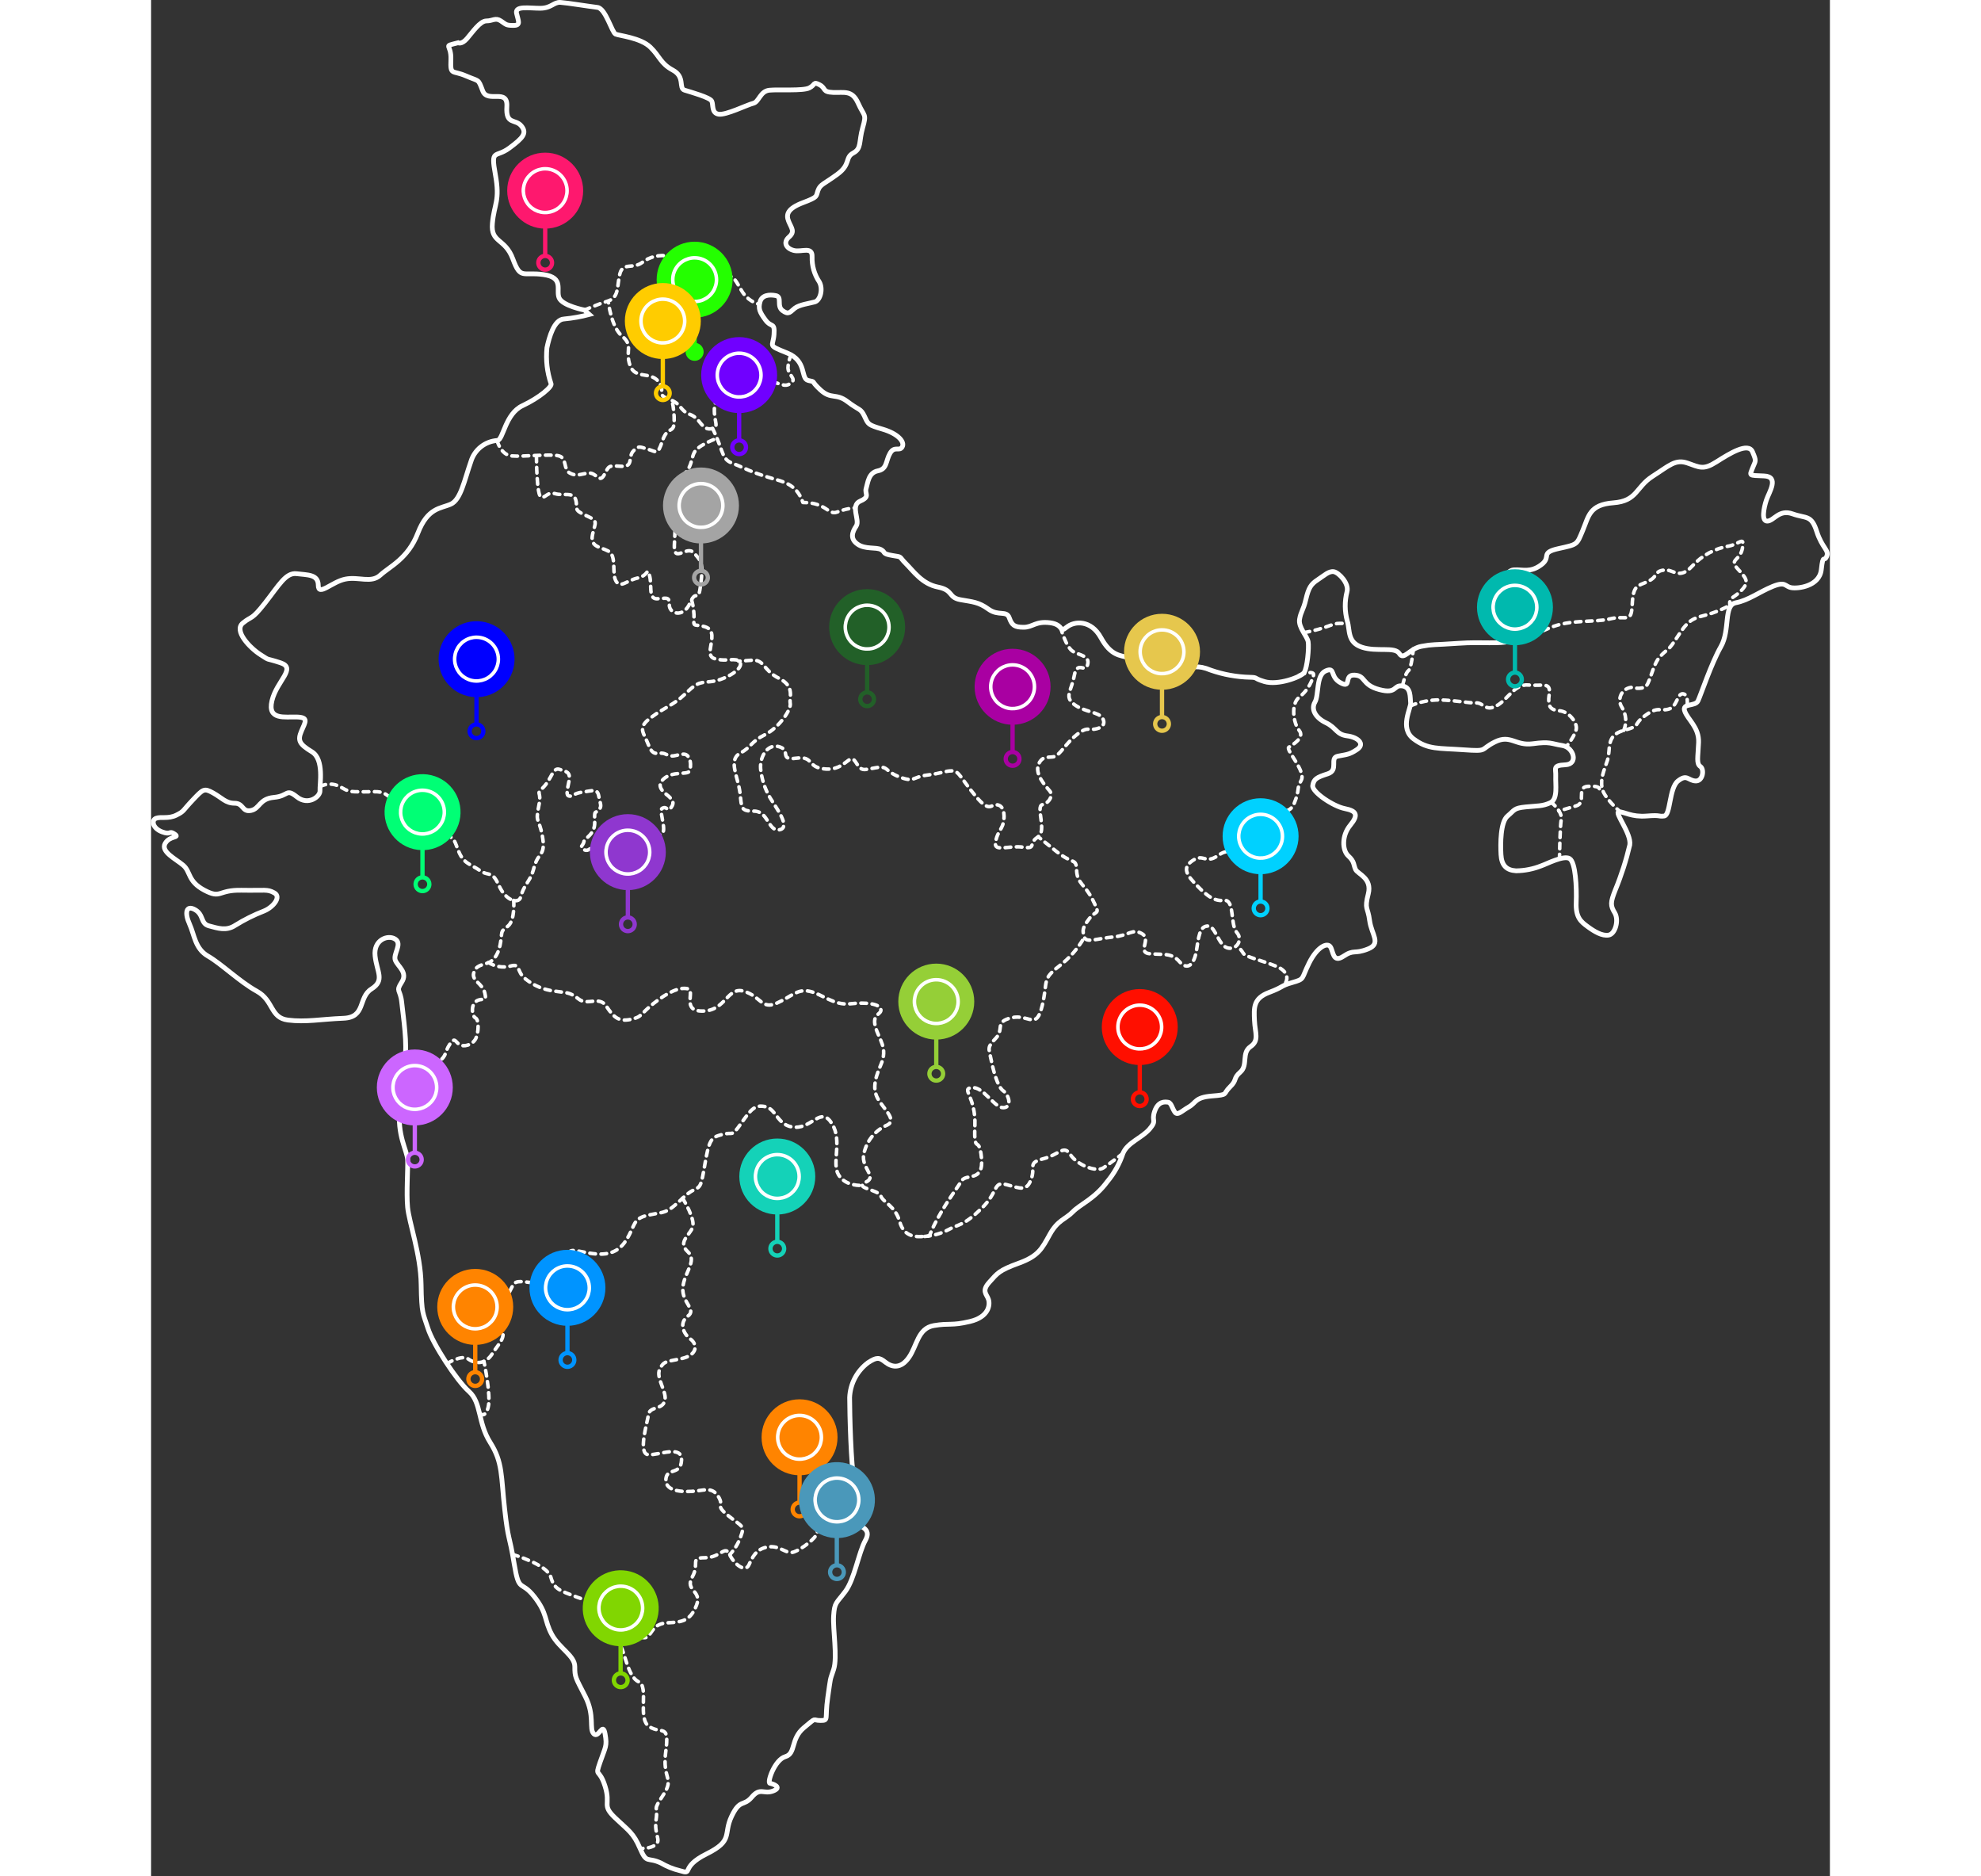 <svg width="528" height="500" viewBox="0 0 528 590" fill="none" xmlns="http://www.w3.org/2000/svg">
<rect x="0" y="0" width="528" height="590" fill="#333333" stroke="none"/>
<g clip-path="url(#clip0_615_2066)">
<path d="M136.297 97.501C136.297 97.501 129.482 96.179 128.349 93.724C127.216 91.268 130.049 87.286 123.423 86.342C116.797 85.398 116.23 88.042 113.775 81.416C111.32 74.79 106.771 76.49 107.338 70.241C107.904 63.993 109.793 63.238 108.282 54.912C106.771 46.586 108.282 49.797 112.642 46.571C117.001 43.344 118.323 41.849 116.419 39.567C114.515 37.285 111.509 39.378 111.886 33.507C112.264 27.637 105.827 32.563 104.3 28.581C102.774 24.599 103.356 25.748 99.012 23.86C94.668 21.971 94.086 23.86 94.29 18.745C94.495 13.63 91.442 14.763 96.557 13.441C96.557 13.441 97.643 14.102 99.358 12.119C101.074 10.136 103.466 6.579 105.465 6.579C107.464 6.579 108.298 5.445 109.998 6.579C111.697 7.712 111.572 7.995 113.98 7.995C116.388 7.995 115.475 6.579 114.94 4.171C114.404 1.763 118.811 2.597 122.352 2.597C125.894 2.597 126.618 0.614 128.742 0.755C130.867 0.897 137.839 2.03 140.389 2.329C142.939 2.628 144.937 10.198 146.071 10.718C147.204 11.237 153.94 11.851 157.009 14.826C160.078 17.8 160.157 19.941 164.107 22.065C168.058 24.19 165.807 27.747 167.806 28.361C169.805 28.975 175.754 30.643 176.32 31.776C176.887 32.909 176.179 35.475 178.445 35.9C180.711 36.325 187.542 32.909 189.383 32.484C191.225 32.059 191.508 28.644 194.498 28.361C197.489 28.078 204.996 28.644 206.995 27.653C208.994 26.661 208.128 25.528 210.253 26.661C212.378 27.794 210.961 28.927 214.518 29.069C218.075 29.211 220.483 28.219 222.387 32.484C224.292 36.75 225.094 35.632 223.804 40.149C222.513 44.666 223.52 46.681 220.829 48.113C218.138 49.545 220.121 51.654 215.856 54.786C211.591 57.918 210.457 57.934 209.749 59.885C209.041 61.837 209.891 61.884 205.028 63.726C200.164 65.567 199.645 67.424 200.495 69.549C201.345 71.674 202.62 72.807 200.636 74.522C198.653 76.238 199.787 78.205 202.21 78.772C204.634 79.338 208.034 77.355 207.892 80.77C207.808 83.566 208.601 86.317 210.158 88.64C211.433 90.906 210.442 94.463 208.742 94.935C207.042 95.407 203.91 95.785 202.446 96.918C200.983 98.052 200.605 99.153 198.606 97.674C196.607 96.194 198.606 93.377 196.482 92.952C194.357 92.527 192.075 92.811 191.508 94.935C190.941 97.06 191.366 98.083 193.224 100.617C195.081 103.151 196.198 101.184 195.915 105.165C195.632 109.147 193.649 108.423 200.038 110.989C206.428 113.554 204.146 119.078 206.712 119.645C209.277 120.212 207.137 119.503 210.536 122.62C213.936 125.736 215.368 123.485 219.066 126.318C222.765 129.151 223.127 128.301 224.355 130.867C225.582 133.432 225.315 133.558 230.131 134.974C234.947 136.391 237.103 138.956 236.237 140.514C235.372 142.073 233.829 140.089 232.413 142.513C230.996 144.937 231.563 147.471 228.573 148.053C225.582 148.636 225.425 151.878 224.89 153.578C224.355 155.277 226.306 156.143 223.033 157.559C219.759 158.976 223.033 163.524 221.758 165.429C220.483 167.333 219.775 169.411 222.183 171.11C224.591 172.81 228.006 171.96 229.564 172.81C231.122 173.66 229.706 174.101 233.121 174.667C236.536 175.234 234.962 174.809 237.386 177.217C239.81 179.625 242.486 183.607 247.459 184.598C252.432 185.59 250.607 187.872 254.557 188.58C258.507 189.288 260.239 189.288 263.371 191.555C266.503 193.821 269.052 191.854 269.902 194.262C270.752 196.67 271.602 197.236 274.451 197.236C277.299 197.236 278.134 195.253 282.682 195.82C287.23 196.387 285.515 199.235 287.939 197.236C290.362 195.238 295.603 194.828 298.72 200.51C301.836 206.192 304.685 206.05 307.533 206.806C310.382 207.561 310.225 208.08 313.923 207.939C317.622 207.797 318.047 206.365 319.605 207.939C320.212 208.663 320.974 209.242 321.835 209.631C322.696 210.021 323.634 210.212 324.578 210.189C326.703 210.189 328.261 209.056 331.818 210.189C335.724 211.721 339.844 212.634 344.031 212.896C349.005 213.038 345.873 213.038 350.138 214.313C354.403 215.588 361.643 212.896 362.634 211.48C363.626 210.064 364.208 203.611 363.909 201.816C363.61 200.022 360.761 197.268 361.202 194.718C361.643 192.169 362.351 192.027 363.201 188.423C364.051 184.819 364.775 183.701 366.884 182.316C368.993 180.931 370.441 179.483 371.999 179.767C373.557 180.05 376.831 183.449 376.122 186.062C375.352 189.092 375.384 192.271 376.217 195.285C377.114 198.134 376.122 201.958 380.812 203.516C385.503 205.074 391.168 203.233 392.585 205.515C394.001 207.797 395.733 203.941 399.51 203.233C403.287 202.525 403.098 202.855 411.046 202.289C418.994 201.722 423.354 202.666 428.091 201.533C432.829 200.4 435.284 200.778 435.662 199.078C436.039 197.378 437.235 188.281 432.262 188.281C427.289 188.281 424.881 187.715 425.07 185.637C425.258 183.56 425.825 179.342 428.658 179.184C431.491 179.027 433.773 180.144 437.188 177.61C440.604 175.077 436.622 173.833 442.665 172.495C448.709 171.158 448.347 171.362 450.251 166.829C452.156 162.297 452.329 158.677 459.899 158.11C467.469 157.544 466.903 153.184 472.207 149.784C477.511 146.385 479.399 144.292 483.224 145.614C487.048 146.936 488.15 147.88 492.305 145.236C496.46 142.592 502.346 138.941 503.668 142.088C504.99 145.236 504.613 144.732 503.668 147.188C502.724 149.643 502.346 149.47 507.272 149.659C512.199 149.847 508.846 154.774 508.028 157.229C507.209 159.684 506.328 164.044 508.406 163.855C510.483 163.666 512.01 160.062 516.275 161.588C520.54 163.115 522.145 161.777 523.845 167.081C525.545 172.385 527.827 172.936 526.993 174.951C526.159 176.965 525.86 173.817 525.293 179.106C524.727 184.394 517.912 185.165 515.85 184.787C513.788 184.41 514.15 182.71 509.979 184.41C505.809 186.109 502.409 188.769 498.427 189.525C494.445 190.28 496.728 198.055 493.706 203.343C490.684 208.631 487.41 218.499 486.513 220.388C485.616 222.277 481.398 220.955 482.342 223.614C483.287 226.274 486.891 228.714 486.702 233.451C486.513 238.188 485.931 240.077 487.269 241.021C488.606 241.966 488.024 245.743 485.695 245.57C483.365 245.397 483.051 243.319 480.218 245.57C477.385 247.821 477.936 256.351 475.858 256.587C473.781 256.823 475.103 256.209 470.365 256.587C465.628 256.965 463.362 255.265 461.662 255.265C459.962 255.265 465.628 262.08 465.061 265.668C463.927 270.504 462.405 275.241 460.513 279.833C458.939 283.799 458.939 284.743 460.324 287.025C461.709 289.308 460.513 293.651 458.435 294.029C456.358 294.407 453.887 292.896 451.809 291.369C449.732 289.843 448.016 288.536 448.205 283.799C448.394 279.062 448.016 271.114 446.128 269.981C444.239 268.847 438.935 271.68 437.235 272.247C434.701 273.26 432.001 273.794 429.272 273.821C426.25 273.632 424.739 272.105 424.55 268.706C424.361 265.306 424.361 258.476 426.628 256.587C428.894 254.698 428.516 254.116 432.309 253.738C436.102 253.361 437.613 253.549 440.068 252.416C442.524 251.283 441.642 246.546 441.768 244.09C441.894 241.635 440.635 240.675 444.806 240.486C448.977 240.297 447.45 234.994 443.861 234.427C440.273 233.86 440.068 233.105 434.576 233.86C429.083 234.616 427.572 230.839 422.646 233.294C417.72 235.749 420.757 236.331 412.809 235.765C404.861 235.198 401.635 235.765 397.07 232.349C392.506 228.934 396.315 222.686 396.126 220.986C395.937 219.286 396.315 216.06 393.482 215.682C390.649 215.304 391.908 218.342 386.274 216.831C380.639 215.32 382.119 212.472 378.515 212.283C374.91 212.094 377.759 216.627 374.171 214.738C370.582 212.849 372.597 209.591 369.449 210.945C366.301 212.298 367.356 218.515 366.034 220.782C364.712 223.048 366.223 225.708 369.496 227.266C372.77 228.824 372.754 230.964 376.17 231.389C379.585 231.814 381.851 233.939 379.317 235.655C376.783 237.37 375.918 237.228 373.211 237.779C370.504 238.33 373.636 242.186 370.063 243.319C366.49 244.452 365.656 245.019 365.341 247.002C365.027 248.985 371.731 253.534 375.43 254.258C379.128 254.982 379.821 256.241 377.13 259.499C374.438 262.756 374.58 267.368 376.563 269.162C378.546 270.956 378.137 271.995 378.829 273.427C379.522 274.86 384.086 276.119 382.811 281.092C381.536 286.065 382.67 285.058 383.236 289.465C383.803 293.872 387.076 296.705 382.67 298.42C378.263 300.136 378.404 298.42 375.005 300.687C371.605 302.953 371.857 299.113 370.881 297.696C369.906 296.28 366.758 297.696 364.208 302.811C361.659 307.926 362.933 307.8 358.951 308.934C354.97 310.067 356.543 310.193 351.57 312.081C346.597 313.97 346.848 316.913 347.022 320.879C347.195 324.845 348.595 327.175 345.747 329.126C342.898 331.078 345.039 334.934 342.599 337.074C340.16 339.215 341.702 339.482 339.31 341.796C336.917 344.11 339.058 344.204 333.66 344.629C328.261 345.054 328.686 346.754 326.42 348.044C324.153 349.335 322.863 350.877 322.013 349.744C321.163 348.611 320.88 346.754 319.888 346.596C318.897 346.439 316.74 346.171 315.623 349.445C314.506 352.719 316.473 352.136 314.049 354.985C311.625 357.834 307.093 359.234 305.676 362.65C304.603 365.919 302.915 368.954 300.703 371.589C296.721 376.988 292.172 378.687 289.906 381.032C287.64 383.377 285.184 383.582 282.666 388.13C280.148 392.679 279.109 394.945 272.861 397.212C266.613 399.478 266.188 400.359 263.638 403.177C261.089 405.994 262.788 406.875 263.355 408.575C263.922 410.275 263.497 414.115 257.532 415.531C251.567 416.948 251.236 415.956 246.168 416.822C241.101 417.688 240.912 423.212 238.299 426.895C235.686 430.578 232.901 429.885 230.918 428.311C228.935 426.737 228.211 426.737 225.519 428.453C223.788 429.738 222.366 431.395 221.359 433.301C220.351 435.208 219.783 437.315 219.696 439.47C219.696 444.192 220.121 461.347 221.112 465.171C222.104 468.996 225.519 470.853 223.237 472.553C222.253 473.149 221.538 474.104 221.244 475.217C220.951 476.33 221.101 477.513 221.663 478.518C222.797 480.233 226.778 480.516 224.654 484.341C222.529 488.165 221.238 496.554 218.358 500.394C215.478 504.234 214.943 503.794 214.66 508.059C214.376 512.324 215.934 521.122 214.66 524.962C213.385 528.802 213.81 526.945 212.818 533.76C211.827 540.575 213.243 541 210.536 541C207.829 541 209.545 539.725 205.295 543.282C201.046 546.839 202.871 551.372 199.472 552.363C196.072 553.355 193.649 560.61 194.64 560.752C195.632 560.894 198.606 562.027 195.632 563.16C192.657 564.293 191.603 561.917 188.943 565.064C186.283 568.212 185.244 565.489 182.553 571.171C179.861 576.853 183.261 578.694 174.683 582.959C166.106 587.224 170.843 589.632 166.295 588.216C164.2 587.708 162.19 586.896 160.33 585.808C156.08 583.809 155.939 586.233 153.798 581.259C151.658 576.286 150.257 575.719 145.929 571.596C141.601 567.472 144.654 567.63 142.781 561.665C140.908 555.7 139.508 559.099 141.207 554.142C142.907 549.184 143.49 549.168 142.781 545.186C142.073 541.205 140.782 546.76 139.224 545.186C137.666 543.613 139.649 539.505 136.533 533.398C133.417 527.292 133.259 527.433 133.259 524.034C133.259 520.634 128.428 518.352 126.02 513.945C123.612 509.538 124.745 507.414 120.48 502.015C116.214 496.617 115.758 501.165 114.184 491.659C112.61 482.153 112.343 484.829 111.194 474.473C110.045 464.117 110.627 459.836 106.661 453.588C102.695 447.339 103.954 441.091 99.988 437.55C96.022 434.009 88.625 422.63 87.066 417.672C85.508 412.714 85.068 413.407 84.926 403.885C84.784 394.363 81.102 384.29 80.677 379.616C80.252 374.942 80.818 367.686 80.677 364.696C80.535 361.705 77.261 357.031 78.253 348.375C79.244 339.718 78.536 336.445 79.669 332.888C80.802 329.331 79.244 319.258 78.819 315.135C78.394 311.011 76.836 311.893 78.819 308.839C80.802 305.786 77.686 303.992 76.836 302.009C75.986 300.026 79.103 296.894 76.836 295.335C74.57 293.777 69.88 295.477 70.447 300.592C71.013 305.707 73.594 308.257 69.313 310.964C65.032 313.671 67.614 319.903 60.5 320.187C53.386 320.47 48.711 321.462 43.045 320.753C37.38 320.045 38.639 314.647 33.24 311.672C27.842 308.698 22.019 303 17.911 300.655C13.803 298.31 13.646 293.982 12.088 290.567C10.53 287.151 10.939 284.46 13.787 286.034C16.636 287.608 15.487 290.425 18.194 291.133C20.901 291.842 23.577 292.849 26.425 290.992C29.304 289.2 32.345 287.683 35.507 286.459C38.355 285.31 41.047 282.052 38.78 280.777C36.514 279.502 35.932 280.069 28.409 279.927C20.886 279.786 22.113 282.76 16.762 279.927C11.411 277.094 12.512 274.104 10.089 272.058C7.665 270.012 2.991 267.809 4.407 265.243C5.824 262.678 9.239 263.543 7.397 262.269C5.556 260.994 6.406 262.694 3.416 261.56C0.425 260.427 0.016 257.862 1.574 257.295C3.132 256.729 5.414 257.578 7.964 256.304C10.514 255.029 9.805 255.029 13.079 251.582C16.353 248.135 16.62 247.742 19.469 249.316C22.318 250.89 23.435 252.574 26.284 252.574C29.133 252.574 28.55 255.422 31.399 254.856C34.248 254.289 33.949 251.157 38.639 250.732C43.329 250.307 42.322 247.742 45.878 250.591C49.435 253.439 53.26 250.449 53.118 248.607C52.977 246.766 54.535 238.802 50.569 236.394C46.602 233.986 46.02 232.837 47.295 229.863C48.57 226.888 49.577 225.598 45.878 225.456C42.18 225.314 36.514 226.589 38.009 220.341C39.504 214.093 45.878 210.111 40.7 208.411C35.522 206.711 37.726 207.986 34.405 205.861C31.084 203.737 25.89 198.338 28.865 195.914C31.84 193.491 31.43 195.206 35.822 189.619C40.212 184.032 42.353 179.971 45.768 180.396C49.184 180.821 52.583 180.538 52.583 184.079C52.583 187.62 56.848 182.946 61.098 182.096C65.347 181.246 69.203 183.512 72.115 180.821C75.026 178.13 80.787 175.706 83.903 167.616C87.019 159.527 91.143 159.936 94.275 158.519C97.407 157.103 98.524 150.996 100.57 145.173C101.112 143.336 102.207 141.71 103.705 140.516C105.202 139.323 107.031 138.619 108.943 138.5C110.785 138.217 111.351 130.127 116.813 127.562C122.274 124.996 126.334 121.455 125.768 120.605C124.546 116.998 124.112 113.172 124.493 109.383C125.201 105.984 126.759 100.444 129.876 100.302C132.565 100.05 135.228 99.577 137.839 98.886L136.297 97.501Z" stroke="white" stroke-width="1.495" stroke-miterlimit="10"/>
<path d="M136.297 97.5C136.297 97.5 140.232 95.753 143.788 94.62C147.345 93.487 146.48 89.505 147.471 85.964C148.463 82.423 151.595 84.673 154.428 82.549C155.624 81.624 157.005 80.969 158.477 80.627C159.949 80.284 161.477 80.264 162.958 80.566C166.106 80.99 164.233 85.397 168.215 86.247C172.197 87.097 172.936 85.397 175.313 86.531C177.69 87.664 177.721 87.805 180.286 87.097C182.852 86.389 183.261 87.097 185.527 91.063C186.123 92.19 186.942 93.183 187.936 93.981C188.929 94.78 190.075 95.367 191.303 95.706" stroke="white" stroke-width="1.117" stroke-linecap="round" stroke-linejoin="round" stroke-dasharray="1.76 1.76"/>
<path d="M201.377 111.478C200.706 112.763 200.34 114.185 200.307 115.633C200.307 117.915 203.029 119.049 201.377 120.355C199.724 121.661 198.874 121.063 196.466 120.355C194.275 119.419 191.862 119.124 189.51 119.505C186.677 120.072 185.528 118.466 182.978 121.079C180.429 123.692 177.297 124.227 177.155 128.555C177.013 132.883 178.996 134.52 176.022 134.85C173.047 135.181 172.874 131.592 169.49 130.317C166.106 129.043 167.067 127.044 162.817 125.486C158.568 123.928 162.109 123.219 159.543 119.946C156.978 116.672 152.162 119.379 150.604 114.831C149.046 110.282 151.737 108.724 148.18 105.749C144.623 102.775 143.789 94.732 143.789 94.732" stroke="white" stroke-width="1.117" stroke-linecap="round" stroke-linejoin="round" stroke-dasharray="1.76 1.76"/>
<path d="M108.848 138.641C108.848 138.641 109.981 143.048 113.396 143.363C116.811 143.678 125.751 142.655 128.301 143.363C130.85 144.071 129.575 147.612 131.716 148.761C133.856 149.91 134.974 149.045 137.539 148.761C140.105 148.478 140.939 152.177 142.497 149.328C144.055 146.479 143.646 146.338 147.754 146.621C151.861 146.904 149.894 143.93 151.594 141.899C153.294 139.869 153.86 140.609 156.426 141.317C158.991 142.025 159.259 143.316 160.817 138.626C162.375 133.935 164.374 136.359 164.515 132.802C164.569 130.458 164.331 128.116 163.807 125.83" stroke="white" stroke-width="1.117" stroke-linecap="round" stroke-linejoin="round" stroke-dasharray="1.76 1.76"/>
<path d="M176.602 134.723C177.68 136.966 178.621 139.274 179.419 141.632C180.851 145.74 182.126 145.173 185.714 146.873C188.763 148.295 191.92 149.468 195.157 150.383C198.415 151.421 203 152 205 158C212.523 158 212.931 162.133 215.78 161C217.561 160.304 219.431 159.859 221.336 159.678" stroke="white" stroke-width="1.117" stroke-linecap="round" stroke-linejoin="round" stroke-dasharray="1.76 1.76"/>
<path d="M121.203 143.457C121.203 143.457 121.203 156.394 122.777 156.394C124.351 156.394 124.634 154.553 127.184 155.261C129.734 155.969 132.866 154.553 133.574 157.244C134.282 159.935 132.598 160.218 136.722 162.076C140.845 163.933 139.696 164.059 138.846 168.041C137.996 172.022 141.113 171.865 143.82 173.297C146.527 174.73 144.811 180.395 146.228 182.74C147.644 185.086 149.375 182.599 153.043 181.749C156.71 180.899 155.891 178.05 156.741 180.899C157.591 183.748 156.316 188.28 159.007 188.28C161.699 188.28 163.131 187.289 162.989 190.122C162.848 192.955 167.38 194.529 169.521 189.555C171.661 184.582 171.976 190.547 172.873 183.732C173.77 176.917 172.873 176.209 170.654 173.801C168.435 171.393 164.359 177.2 164.563 171.519C164.768 165.837 165.114 161.304 166.389 158.314C167.664 155.324 161.274 153.105 165.964 150.319C170.654 147.533 169.521 143.835 171.221 141.71C172.92 139.585 178.036 137.807 178.036 137.807" stroke="white" stroke-width="1.117" stroke-linecap="round" stroke-linejoin="round" stroke-dasharray="1.76 1.76"/>
<path d="M53.227 247.287C54.156 246.806 55.187 246.556 56.233 246.556C57.279 246.556 58.309 246.806 59.239 247.287C62.276 248.986 62.087 248.986 66.998 248.986C71.908 248.986 72.774 248.42 75.764 251.395C78.755 254.369 78.314 253.803 81.871 253.803C85.428 253.803 87.269 254.668 88.827 252.669C90.385 250.671 91.802 250.403 91.094 254.81C90.385 259.217 89.961 260.35 92.668 262.191C95.375 264.033 95.076 263.324 96.634 267.448C98.192 271.571 100.474 271.697 103.449 273.743C106.423 275.789 107.147 273.46 109.414 278.465C111.68 283.47 115.378 284.005 116.087 282.447C116.551 280.668 117.324 278.985 118.369 277.473C120.494 274.216 120.069 273.082 121.202 270.659C122.335 268.235 124.05 268.392 123.043 262.789C122.036 257.186 120.777 258.949 121.91 253.551C123.043 248.152 120.667 250.293 123.342 247.586C126.018 244.879 126.317 241.196 128.442 241.92C130.566 242.644 131.998 242.628 131.432 245.603C130.865 248.577 130.393 250.151 131.558 250.324C132.722 250.497 132.707 249.474 135.823 249.049C138.939 248.624 140.371 247.9 140.796 250.324C141.221 252.748 141.93 253.472 140.796 254.731C139.663 255.99 139.38 254.306 139.522 258.414C139.663 262.522 136.248 263.529 136.106 264.709C135.965 265.89 134.265 266.409 136.39 267.275C138.514 268.14 140.183 263.261 141.41 262.553C142.638 261.845 144.558 262.286 146.053 259.862C147.548 257.438 148.319 256.368 149.846 257.596C151.373 258.823 150.318 259.956 153.151 260.145C155.984 260.334 155.04 260.145 157.322 261.483C159.604 262.821 161.682 263.372 161.099 259.39C160.517 255.408 159.872 254.29 161.194 253.991C162.516 253.692 162.343 255.565 163.57 253.897C164.798 252.229 163.759 251.442 163.004 250.592C162.248 249.742 158.282 247.649 161.099 245.005C163.916 242.361 168.496 243.683 169.252 242.549C170.007 241.416 169.913 236.868 167.253 237.151C164.593 237.434 164.105 238.253 161.87 237.151C159.635 236.049 158.077 238.489 156.472 234.318C154.867 230.147 152.773 228.92 157.228 225.615C161.682 222.309 164.231 221.727 167.741 218.422C171.251 215.117 171.707 214.629 175.783 214.346C179.86 214.062 185.526 210.899 185.384 208.759C185.242 206.618 181.559 207.767 179.277 207.484C176.995 207.2 175.453 207.059 175.878 204.068C176.303 201.078 177.294 198.119 174.304 197.112C171.314 196.105 170.464 197.395 170.747 194.846C170.819 192.753 170.57 190.662 170.007 188.645" stroke="white" stroke-width="1.117" stroke-linecap="round" stroke-linejoin="round" stroke-dasharray="1.76 1.76"/>
<path d="M78.977 338.726C80.676 337.539 82.465 336.487 84.328 335.578C86.799 334.429 87.475 336.05 90.293 334.004C93.11 331.958 92.276 330.856 93.897 328.417C95.518 325.977 95.597 327.473 96.918 328.417C98.241 329.361 100.995 328.606 102.034 326.717C103.072 324.829 103.167 320.658 102.034 320.091C100.9 319.525 100.46 316.015 102.317 314.787C104.174 313.56 105.732 315.354 104.961 312.238C104.19 309.121 100.806 308.445 101.467 305.942C102.128 303.44 104.206 303.471 106.11 302.716C108.014 301.96 109.509 299.568 109.982 295.901C110.454 292.234 109.982 293.068 112.264 291.179C114.546 289.291 114.042 283.121 114.042 283.121" stroke="white" stroke-width="1.117" stroke-linecap="round" stroke-linejoin="round" stroke-dasharray="1.76 1.76"/>
<path d="M286.034 197.268C286.034 197.268 287.718 203.563 289.984 204.869C292.251 206.176 295.288 206.191 294.533 209.024C293.777 211.857 291.275 207.45 290.346 212.44C289.418 217.429 287.104 219.066 290.346 221.521C293.589 223.976 298.121 223.803 299.27 225.88C300.419 227.958 298.688 229.028 296.61 229.296C294.533 229.563 294.344 228.525 291.306 230.87C288.269 233.215 286.585 236.173 284.869 237.496C283.154 238.818 280.714 236.929 279.188 240.14C277.661 243.35 281.47 247.332 282.603 248.67C283.736 250.008 282.603 252.447 280.337 253.014C278.07 253.58 281.91 261.355 278.841 263.244C275.772 265.133 278.621 267.037 274.277 266.392C269.933 265.746 265.18 267.966 265.558 265.07C265.936 262.174 267.132 261.292 267.84 259.388C268.548 257.484 268.596 253.517 266.266 253.093C263.937 252.668 264 255.941 259.263 250.26C254.525 244.578 254.147 242.39 251.881 242.39C249.615 242.39 248.844 243.146 244.122 243.712C239.4 244.279 240.14 246.168 235.308 244.279C230.477 242.39 232.003 240.675 227.832 241.43C223.662 242.186 223.473 242.579 221.537 239.542C219.601 236.504 218.515 242.201 212.267 241.824C206.019 241.446 208.663 237.653 202.981 238.408C197.3 239.164 201.407 235.953 197.551 234.804C193.695 233.655 191.051 238.408 191.807 242.579C192.266 245.962 193.5 249.193 195.411 252.022C197.488 255.249 200.998 260.364 197.551 260.93C194.105 261.497 194.089 255.06 189.682 255.06C185.275 255.06 185.81 254.116 185.197 249.189C184.583 244.263 181.451 238.959 185.197 236.882C188.942 234.804 188.549 233.278 193.066 231.011C197.583 228.745 201.392 223.063 201.014 221.159C200.636 219.254 202.588 215.855 197.473 213.29C192.358 210.724 193.003 207.309 188.895 207.608L184.772 207.907" stroke="white" stroke-width="1.117" stroke-linecap="round" stroke-linejoin="round" stroke-dasharray="1.76 1.76"/>
<path d="M362.648 198.904C364.783 198.535 366.887 198.009 368.944 197.33C372.092 196.212 372.532 196.023 373.854 196.023H376.373" stroke="white" stroke-width="1.117" stroke-linecap="round" stroke-linejoin="round" stroke-dasharray="1.76 1.76"/>
<path d="M361.077 212.315C361.077 212.315 365.972 210.473 365.594 212.315C364.892 215.061 363.304 217.501 361.077 219.255C358.401 221.333 359.22 227.392 361.077 229.674C362.934 231.956 358.968 234.207 357.835 234.962C356.702 235.718 363.343 242.548 361.722 245.381C360.101 248.214 361.439 247.837 359.535 252.574C357.63 257.311 353.475 252.763 352.531 258.633C351.587 264.504 352.909 264.173 346.094 266.613C339.279 269.052 339.279 266.393 335.486 269.052C331.693 271.712 330.953 268.486 327.916 270.374C324.878 272.263 324.894 274.167 327.916 277.378C330.938 280.589 333.786 283.563 337.359 283.123C340.932 282.682 339.248 290.63 341.514 293.29C341.95 293.773 342.213 294.388 342.26 295.037C342.308 295.687 342.137 296.333 341.776 296.875C341.415 297.416 340.884 297.822 340.266 298.028C339.649 298.234 338.98 298.228 338.366 298.011C335.706 297.051 334.573 291.181 332.496 291.181C330.418 291.181 329.647 292.676 328.892 298.185C328.136 303.693 325.87 305.204 323.399 302.355C320.928 299.507 318.299 300.278 314.129 299.9C309.958 299.522 314.695 295.352 311.673 293.605C308.652 291.858 307.692 294.14 302.577 294.628C297.461 295.116 294.062 296.611 293.495 294.628C292.929 292.645 292.74 291.905 295.069 288.867C297.398 285.83 298.658 288.049 296.202 283.06C293.747 278.071 291.276 277.882 291.087 273.727C290.898 269.572 290.3 272.153 284.65 267.667L279 263.119" stroke="white" stroke-width="1.117" stroke-linecap="round" stroke-linejoin="round" stroke-dasharray="1.76 1.76"/>
<path d="M356.857 308.919C356.857 308.919 358.746 305.772 353.709 303.773C348.673 301.774 344.062 300.861 343.495 299.728C342.958 298.84 342.284 298.043 341.496 297.367" stroke="white" stroke-width="1.117" stroke-linecap="round" stroke-linejoin="round" stroke-dasharray="1.76 1.76"/>
<path d="M106.109 302.654C107.105 303.298 108.221 303.731 109.391 303.929C110.56 304.127 111.757 304.084 112.908 303.803C116.497 302.78 114.608 305.377 117.835 307.895C120.492 310.007 123.697 311.317 127.073 311.672C130.677 312.239 131.622 311.861 134.455 314.127C137.288 316.394 140.892 312.994 143.174 316.394C145.456 319.793 146.951 321.32 150.744 320.564C154.537 319.809 153.766 318.865 158.126 315.449C162.485 312.034 166.074 310.319 168.733 310.901C171.393 311.483 166.451 318.109 173.644 317.92C180.836 317.731 181.23 310.051 186.534 311.719C191.838 313.388 192.011 317.543 196.748 315.449C201.486 313.356 203.185 310.822 207.167 311.719C211.149 312.616 214.738 316.205 219.853 315.638C224.968 315.072 229.123 315.638 229.5 317.354C229.878 319.069 226.667 318.676 227.801 322.831C228.934 326.986 231.845 329.473 229.532 334.761C227.218 340.049 227.045 342.913 228.745 345.778C230.445 348.642 234.615 352.215 231.594 353.726C229.862 354.461 228.317 355.575 227.072 356.986C225.827 358.397 224.915 360.068 224.401 361.878C222.497 366.993 228.745 369.826 224.779 371.715C220.813 373.604 228.745 373.997 229.5 376.075C230.256 378.152 234.049 379.112 235.465 384.211C236.882 389.311 241.052 388.933 243.335 388.76C245.617 388.587 244.09 389.138 247.301 383.267C250.511 377.397 253.36 373.824 254.871 371.337C256.382 368.851 261.89 371.904 261.167 364.145C260.443 356.386 258.711 363.578 259.089 354.103C259.467 344.629 254.541 342.378 258.145 342C261.749 341.623 265.148 348.296 267.997 348.296C270.846 348.296 269.886 344.314 267.997 342.992C266.108 341.67 264.739 335.988 264.094 332.762C263.449 329.535 262.882 329.362 265.668 326.466C268.453 323.571 265.101 321.351 270.594 320.029C276.087 318.707 278.353 324.2 280.257 316.236C282.162 308.273 280.053 308.068 285.546 303.819C288.785 301.359 291.493 298.27 293.509 294.737" stroke="white" stroke-width="1.117" stroke-linecap="round" stroke-linejoin="round" stroke-dasharray="1.76 1.76"/>
<path d="M93.078 428.767C93.078 428.767 97.674 425.824 99.767 427.335C101.86 428.846 105.055 429.239 107.337 425.635C109.619 422.031 112.059 420.363 109.793 417.121C107.526 413.878 106.645 414.083 110.705 409.157C114.766 404.231 112.641 402.531 117.756 403.098C122.871 403.664 123.233 404.246 127.971 399.131C132.708 394.016 129.545 392.317 135.73 393.639C141.915 394.961 146.338 394.772 149.375 390.034C152.413 385.297 151.264 383.22 156.379 382.086C161.494 380.953 161.872 381.898 167.16 376.783C172.448 371.667 172.464 376.216 173.99 367.135C175.517 358.054 176.068 357.692 179.656 356.716C183.245 355.74 182.316 357.849 185.527 353.3C188.738 348.752 189.887 347.241 193.302 348.012C196.717 348.783 197.079 354.308 202.572 354.449C208.065 354.591 210.709 347.823 214.124 353.3C217.539 358.778 213.935 365.608 216.202 369.401C218.468 373.194 223.63 372.738 223.63 372.738" stroke="white" stroke-width="1.117" stroke-linecap="round" stroke-linejoin="round" stroke-dasharray="1.76 1.76"/>
<path d="M103.34 444.38C103.34 444.38 105.055 446.269 106.015 442.492C106.976 438.715 104.678 428.075 104.678 428.075" stroke="white" stroke-width="1.117" stroke-linecap="round" stroke-linejoin="round" stroke-dasharray="1.76 1.76"/>
<path d="M113.742 488.795C113.742 488.795 124.57 491.943 125.704 495.877C126.837 499.812 128.348 500.048 134.218 502.314C140.089 504.581 140.844 499.859 141.222 506.296C141.6 512.733 146.337 515.944 147.659 517.66C148.981 519.375 149.941 527.307 153.341 528.818C156.74 530.329 152.774 540.559 156.756 542.983C160.738 545.407 163.051 541.85 161.871 550.742C160.691 559.635 164.704 558.879 161.1 564.372C157.496 569.865 159.526 567.409 158.833 572.131C158.141 576.853 160.407 578.426 158.833 579.906C157.26 581.385 153.86 581.228 153.86 581.228" stroke="white" stroke-width="1.117" stroke-linecap="round" stroke-linejoin="round" stroke-dasharray="1.76 1.76"/>
<path d="M243.289 388.791C245.864 388.604 248.375 387.897 250.67 386.714C254.07 384.809 255.392 385.58 261.074 380.088C266.755 374.595 264.678 371.368 269.038 372.502C273.397 373.635 275.333 374.784 276.797 370.802C278.26 366.82 275.475 365.687 280.59 364.365C285.705 363.043 287.027 359.816 289.104 363.043C291.182 366.269 297.241 368.724 299.523 367.213C301.805 365.702 305.677 362.665 305.677 362.665" stroke="white" stroke-width="1.117" stroke-linecap="round" stroke-linejoin="round" stroke-dasharray="1.76 1.76"/>
<path d="M141.742 509.207C141.742 509.207 148.415 508.939 149.375 511.033C150.335 513.126 154.664 515.943 156.19 514.621C157.717 513.299 157.953 510.466 162.643 510.261C167.333 510.057 169.631 509.506 171.52 504.784C173.408 500.063 167.742 500.236 170.198 495.876C172.653 491.517 169.253 489.817 174.18 489.817C179.106 489.817 180.475 485.678 181.939 488.794C183.402 491.91 186.865 494.554 187.998 492.099C189.131 489.644 190.264 486.984 194.057 486.417C197.85 485.851 199.739 488.873 202.194 487.991C204.65 487.11 209.198 483.632 209.387 482.121C209.576 480.61 211.433 481.176 216.579 479.854C221.726 478.532 221.144 476.628 221.144 476.628" stroke="white" stroke-width="1.117" stroke-linecap="round" stroke-linejoin="round" stroke-dasharray="1.76 1.76"/>
<path d="M167.159 376.783C167.159 376.783 171.519 383.598 170.197 386.226C168.875 388.855 165.711 390.759 168.812 393.608C171.912 396.457 167.537 400.234 167.238 404.971C166.939 409.708 171.661 411.739 168.812 413.848C165.963 415.957 167.348 419.356 169.63 421.056C171.912 422.756 171.849 425.982 167.144 427.115C162.438 428.249 161.289 427.682 159.967 430.531C158.645 433.379 162.438 437.723 161.541 440.556C160.644 443.389 156.819 442.13 156.426 444.821C156.032 447.513 153.01 457.223 156.426 457.412C159.841 457.601 167.018 454.265 166.829 459.112C166.64 463.96 162.296 461.394 161.918 464.983C161.541 468.571 165.885 469.153 169.866 468.964C173.848 468.776 176.304 467.265 178.381 470.538C180.459 473.812 177.043 472.994 181.529 476.598C186.014 480.202 186.754 479.635 185.416 483.224C184.682 485.306 183.525 487.214 182.017 488.827" stroke="white" stroke-width="1.117" stroke-linecap="round" stroke-linejoin="round" stroke-dasharray="1.76 1.76"/>
<path d="M393.625 215.462C393.625 215.462 394.428 211.637 395.419 210.929C396.411 210.221 396.993 204.004 396.993 204.004" stroke="white" stroke-width="1.117" stroke-linecap="round" stroke-linejoin="round" stroke-dasharray="1.76 1.76"/>
<path d="M396.078 221.963C399.003 220.68 402.17 220.041 405.364 220.09C410.463 220.232 414.303 221.097 416.711 221.019C419.119 220.94 419.56 223.836 423.101 221.963C426.643 220.09 428.783 214.975 433.19 215.4C437.597 215.825 440.288 214.267 439.721 218.249C439.155 222.231 440.005 223.222 442.995 223.505C445.985 223.789 448.519 227.188 448.236 229.187C447.953 231.186 445.246 234.57 445.246 234.57" stroke="white" stroke-width="1.117" stroke-linecap="round" stroke-linejoin="round" stroke-dasharray="1.76 1.76"/>
<path d="M435.125 199.629C435.125 199.629 433.189 200.274 439.847 197.441C446.504 194.608 453.618 195.867 458.875 194.593C464.131 193.318 465.548 196.292 465.831 190.044C466.114 183.796 467.531 184.363 470.805 182.804C474.078 181.246 472.646 179.657 475.778 179.263C478.91 178.87 480.5 182.521 484.717 177.973C487.783 174.627 491.886 172.41 496.364 171.677C499.638 170.969 501.196 168.419 500.488 172.385C499.779 176.352 496.222 175.801 498.914 178.775C501.605 181.75 502.896 182.899 500.063 185.748C497.23 188.596 496.128 187.526 496.6 190.831" stroke="white" stroke-width="1.117" stroke-linecap="round" stroke-linejoin="round" stroke-dasharray="1.76 1.76"/>
<path d="M483.098 221.724C483.098 221.724 483.601 218.309 481.76 218.168C479.919 218.026 480.045 222.275 477.212 222.999C474.379 223.723 473.954 221.976 469.83 225.045C465.707 228.114 468.98 228.099 463.157 229.672C457.334 231.246 459.175 235.637 458.042 239.037C456.909 242.437 455.776 244.86 456.342 247.835C456.909 250.809 461.788 255.043 461.788 255.043" stroke="white" stroke-width="1.117" stroke-linecap="round" stroke-linejoin="round" stroke-dasharray="1.76 1.76"/>
<path d="M440.273 252.195C440.273 252.195 443.925 255.076 443.5 257.641C443.075 260.206 442.949 269.933 442.949 269.933" stroke="white" stroke-width="1.117" stroke-linecap="round" stroke-linejoin="round" stroke-dasharray="1.76 1.76"/>
<path d="M455.49 247.993C455.49 247.993 455.49 246.986 451.792 247.269C448.093 247.552 451.556 252.384 448.266 253.376L442.742 255.012" stroke="white" stroke-width="1.117" stroke-linecap="round" stroke-linejoin="round" stroke-dasharray="1.76 1.76"/>
<path d="M463.156 229.672C463.653 228.507 463.861 227.239 463.762 225.975C463.663 224.712 463.261 223.491 462.59 222.417C462.192 221.814 461.962 221.116 461.924 220.395C461.885 219.674 462.04 218.955 462.372 218.314C462.704 217.672 463.201 217.131 463.812 216.746C464.423 216.36 465.126 216.145 465.848 216.122C467.088 216.539 468.431 216.539 469.672 216.122C471.388 215.571 472.096 209.039 474.661 206.348C477.227 203.657 476.928 205.073 480.044 200.241C483.16 195.409 484.309 194.56 488.857 193.426C491.852 192.62 494.722 191.407 497.388 189.822" stroke="white" stroke-width="1.117" stroke-linecap="round" stroke-linejoin="round" stroke-dasharray="1.76 1.76"/>
<path d="M123.946 71.891C130.543 71.891 135.891 66.543 135.891 59.946C135.891 53.348 130.543 48 123.946 48C117.348 48 112 53.348 112 59.946C112 66.543 117.348 71.891 123.946 71.891Z" fill="#FE186E"/>
<path d="M130.826 59.946C130.826 61.306 130.423 62.636 129.667 63.767C128.911 64.898 127.837 65.78 126.58 66.3C125.323 66.821 123.94 66.957 122.606 66.692C121.272 66.426 120.047 65.771 119.085 64.809C118.123 63.848 117.468 62.622 117.202 61.288C116.937 59.954 117.073 58.571 117.594 57.314C118.114 56.057 118.996 54.983 120.127 54.227C121.258 53.472 122.588 53.068 123.948 53.068C124.851 53.068 125.746 53.246 126.58 53.592C127.415 53.938 128.173 54.444 128.811 55.083C129.45 55.721 129.957 56.48 130.302 57.314C130.648 58.149 130.826 59.043 130.826 59.946Z" stroke="white" stroke-width="1.117" stroke-miterlimit="10"/>
<path d="M123.945 71.891V80.153" stroke="#FE186E" stroke-width="1.354" stroke-linecap="round" stroke-linejoin="round"/>
<path d="M126.101 82.625C126.101 83.051 125.975 83.468 125.738 83.823C125.501 84.177 125.164 84.454 124.77 84.617C124.376 84.78 123.943 84.823 123.525 84.74C123.106 84.656 122.722 84.451 122.421 84.15C122.119 83.848 121.914 83.464 121.83 83.046C121.747 82.627 121.79 82.194 121.953 81.8C122.116 81.406 122.393 81.069 122.747 80.832C123.102 80.595 123.519 80.469 123.945 80.469C124.517 80.469 125.066 80.696 125.47 81.1C125.874 81.505 126.101 82.053 126.101 82.625Z" stroke="#FE186E" stroke-width="1.354" stroke-linecap="round" stroke-linejoin="round"/>
<path d="M113.99 210.027C115.511 203.607 111.54 197.17 105.12 195.649C98.701 194.128 92.264 198.099 90.743 204.519C89.221 210.938 93.192 217.376 99.612 218.897C106.032 220.418 112.469 216.447 113.99 210.027Z" fill="#0000FF"/>
<path d="M109.217 207.255C109.217 208.615 108.813 209.945 108.057 211.076C107.302 212.207 106.227 213.088 104.971 213.609C103.714 214.13 102.331 214.266 100.997 214C99.663 213.735 98.437 213.08 97.475 212.118C96.513 211.156 95.859 209.931 95.593 208.597C95.328 207.262 95.464 205.879 95.984 204.623C96.505 203.366 97.387 202.292 98.518 201.536C99.649 200.78 100.978 200.377 102.339 200.377C104.163 200.377 105.912 201.102 107.202 202.391C108.492 203.681 109.217 205.431 109.217 207.255Z" stroke="white" stroke-width="1.117" stroke-miterlimit="10"/>
<path d="M102.34 219.201V227.464" stroke="#0000FF" stroke-width="1.354" stroke-linecap="round" stroke-linejoin="round"/>
<path d="M104.496 229.934C104.496 230.36 104.37 230.777 104.133 231.131C103.896 231.486 103.559 231.762 103.165 231.926C102.771 232.089 102.337 232.131 101.919 232.048C101.501 231.965 101.117 231.76 100.815 231.458C100.514 231.157 100.308 230.772 100.225 230.354C100.142 229.936 100.185 229.502 100.348 229.108C100.511 228.714 100.787 228.378 101.142 228.141C101.496 227.904 101.913 227.777 102.34 227.777C102.912 227.777 103.46 228.005 103.864 228.409C104.269 228.813 104.496 229.362 104.496 229.934Z" stroke="#0000FF" stroke-width="1.354" stroke-linecap="round" stroke-linejoin="round"/>
<path d="M97.002 258.133C98.523 251.713 94.552 245.276 88.132 243.755C81.713 242.234 75.275 246.205 73.754 252.624C72.233 259.044 76.204 265.481 82.624 267.002C89.043 268.523 95.481 264.552 97.002 258.133Z" fill="#00FF75"/>
<path d="M92.228 255.36C92.228 256.72 91.825 258.05 91.069 259.181C90.313 260.312 89.239 261.194 87.982 261.714C86.726 262.235 85.343 262.371 84.009 262.106C82.674 261.84 81.449 261.185 80.487 260.224C79.525 259.262 78.87 258.036 78.605 256.702C78.339 255.368 78.476 253.985 78.996 252.728C79.517 251.471 80.398 250.397 81.529 249.642C82.66 248.886 83.99 248.482 85.35 248.482C87.175 248.482 88.924 249.207 90.214 250.497C91.504 251.787 92.228 253.536 92.228 255.36Z" stroke="white" stroke-width="1.117" stroke-miterlimit="10"/>
<path d="M85.352 267.307V275.569" stroke="#00FF75" stroke-width="1.354" stroke-linecap="round" stroke-linejoin="round"/>
<path d="M87.508 278.039C87.508 278.465 87.381 278.882 87.144 279.237C86.907 279.592 86.571 279.868 86.177 280.031C85.783 280.194 85.349 280.237 84.931 280.154C84.513 280.071 84.128 279.865 83.827 279.564C83.525 279.262 83.32 278.878 83.237 278.46C83.153 278.041 83.196 277.608 83.359 277.214C83.523 276.82 83.799 276.483 84.154 276.246C84.508 276.009 84.925 275.883 85.352 275.883C85.923 275.883 86.472 276.11 86.876 276.514C87.281 276.919 87.508 277.467 87.508 278.039Z" stroke="#00FF75" stroke-width="1.354" stroke-linecap="round" stroke-linejoin="round"/>
<path d="M82.946 353.891C89.543 353.891 94.891 348.543 94.891 341.946C94.891 335.348 89.543 330 82.946 330C76.348 330 71 335.348 71 341.946C71 348.543 76.348 353.891 82.946 353.891Z" fill="#CC66FF"/>
<path d="M89.822 341.944C89.822 343.304 89.419 344.634 88.663 345.765C87.907 346.896 86.833 347.778 85.576 348.298C84.319 348.819 82.937 348.955 81.602 348.69C80.268 348.424 79.043 347.769 78.081 346.808C77.119 345.846 76.464 344.62 76.199 343.286C75.933 341.952 76.069 340.569 76.59 339.312C77.111 338.055 77.992 336.981 79.123 336.226C80.254 335.47 81.584 335.066 82.944 335.066C84.768 335.066 86.518 335.791 87.808 337.081C89.097 338.371 89.822 340.12 89.822 341.944Z" stroke="white" stroke-width="1.117" stroke-miterlimit="10"/>
<path d="M82.945 353.891V362.153" stroke="#CC66FF" stroke-width="1.354" stroke-linecap="round" stroke-linejoin="round"/>
<path d="M85.102 364.624C85.102 365.05 84.975 365.467 84.738 365.822C84.501 366.176 84.164 366.453 83.77 366.616C83.376 366.779 82.943 366.822 82.525 366.739C82.106 366.655 81.722 366.45 81.421 366.149C81.119 365.847 80.914 365.463 80.831 365.045C80.747 364.626 80.79 364.193 80.953 363.799C81.116 363.405 81.393 363.068 81.747 362.831C82.102 362.594 82.519 362.468 82.945 362.468C83.517 362.468 84.066 362.695 84.47 363.099C84.874 363.504 85.102 364.052 85.102 364.624Z" stroke="#CC66FF" stroke-width="1.354" stroke-linecap="round" stroke-linejoin="round"/>
<path d="M101.946 422.891C108.543 422.891 113.891 417.543 113.891 410.946C113.891 404.348 108.543 399 101.946 399C95.348 399 90 404.348 90 410.946C90 417.543 95.348 422.891 101.946 422.891Z" fill="#FF8400"/>
<path d="M108.822 410.948C108.822 412.308 108.419 413.638 107.663 414.769C106.907 415.9 105.833 416.782 104.576 417.302C103.319 417.823 101.937 417.959 100.602 417.694C99.268 417.428 98.043 416.773 97.081 415.811C96.119 414.85 95.464 413.624 95.199 412.29C94.933 410.956 95.069 409.573 95.59 408.316C96.111 407.059 96.992 405.985 98.123 405.229C99.254 404.474 100.584 404.07 101.944 404.07C103.768 404.07 105.518 404.795 106.808 406.085C108.097 407.375 108.822 409.124 108.822 410.948Z" stroke="white" stroke-width="1.117" stroke-miterlimit="10"/>
<path d="M101.945 422.893V431.155" stroke="#FF8400" stroke-width="1.354" stroke-linecap="round" stroke-linejoin="round"/>
<path d="M104.101 433.626C104.101 434.052 103.975 434.469 103.738 434.824C103.501 435.178 103.164 435.455 102.77 435.618C102.376 435.781 101.943 435.824 101.525 435.741C101.106 435.657 100.722 435.452 100.421 435.151C100.119 434.849 99.914 434.465 99.831 434.047C99.747 433.628 99.79 433.195 99.953 432.801C100.116 432.407 100.393 432.07 100.747 431.833C101.102 431.596 101.519 431.47 101.945 431.47C102.517 431.47 103.066 431.697 103.47 432.101C103.874 432.506 104.101 433.054 104.101 433.626Z" stroke="#FF8400" stroke-width="1.354" stroke-linecap="round" stroke-linejoin="round"/>
<path d="M130.946 416.891C137.543 416.891 142.891 411.543 142.891 404.946C142.891 398.348 137.543 393 130.946 393C124.348 393 119 398.348 119 404.946C119 411.543 124.348 416.891 130.946 416.891Z" fill="#0094FF"/>
<path d="M137.822 404.948C137.822 406.308 137.419 407.638 136.663 408.769C135.907 409.9 134.833 410.782 133.576 411.302C132.319 411.823 130.937 411.959 129.602 411.694C128.268 411.428 127.043 410.773 126.081 409.811C125.119 408.85 124.464 407.624 124.199 406.29C123.933 404.956 124.069 403.573 124.59 402.316C125.11 401.059 125.992 399.985 127.123 399.229C128.254 398.474 129.584 398.07 130.944 398.07C132.768 398.07 134.518 398.795 135.808 400.085C137.097 401.375 137.822 403.124 137.822 404.948Z" stroke="white" stroke-width="1.117" stroke-miterlimit="10"/>
<path d="M130.945 416.893V425.155" stroke="#0094FF" stroke-width="1.354" stroke-linecap="round" stroke-linejoin="round"/>
<path d="M133.101 427.626C133.101 428.052 132.975 428.469 132.738 428.824C132.501 429.178 132.164 429.455 131.77 429.618C131.376 429.781 130.943 429.824 130.525 429.741C130.106 429.657 129.722 429.452 129.421 429.151C129.119 428.849 128.914 428.465 128.83 428.047C128.747 427.628 128.79 427.195 128.953 426.801C129.116 426.407 129.393 426.07 129.747 425.833C130.102 425.596 130.519 425.47 130.945 425.47C131.517 425.47 132.066 425.697 132.47 426.101C132.874 426.506 133.101 427.054 133.101 427.626Z" stroke="#0094FF" stroke-width="1.354" stroke-linecap="round" stroke-linejoin="round"/>
<path d="M196.946 381.891C203.543 381.891 208.891 376.543 208.891 369.946C208.891 363.348 203.543 358 196.946 358C190.348 358 185 363.348 185 369.946C185 376.543 190.348 381.891 196.946 381.891Z" fill="#14D2B8"/>
<path d="M203.822 369.948C203.822 371.308 203.419 372.638 202.663 373.769C201.907 374.9 200.833 375.782 199.576 376.302C198.319 376.823 196.937 376.959 195.602 376.694C194.268 376.428 193.043 375.773 192.081 374.811C191.119 373.85 190.464 372.624 190.199 371.29C189.933 369.956 190.069 368.573 190.59 367.316C191.11 366.059 191.992 364.985 193.123 364.229C194.254 363.474 195.584 363.07 196.944 363.07C198.768 363.07 200.518 363.795 201.808 365.085C203.097 366.375 203.822 368.124 203.822 369.948Z" stroke="white" stroke-width="1.117" stroke-miterlimit="10"/>
<path d="M196.945 381.893V390.155" stroke="#14D2B8" stroke-width="1.354" stroke-linecap="round" stroke-linejoin="round"/>
<path d="M199.101 392.626C199.101 393.052 198.975 393.469 198.738 393.824C198.501 394.178 198.164 394.455 197.77 394.618C197.376 394.781 196.943 394.824 196.525 394.741C196.106 394.657 195.722 394.452 195.421 394.151C195.119 393.849 194.914 393.465 194.83 393.047C194.747 392.628 194.79 392.195 194.953 391.801C195.116 391.407 195.393 391.07 195.747 390.833C196.102 390.596 196.519 390.47 196.945 390.47C197.517 390.47 198.066 390.697 198.47 391.101C198.874 391.506 199.101 392.054 199.101 392.626Z" stroke="#14D2B8" stroke-width="1.354" stroke-linecap="round" stroke-linejoin="round"/>
<path d="M203.946 463.891C210.543 463.891 215.891 458.543 215.891 451.946C215.891 445.348 210.543 440 203.946 440C197.348 440 192 445.348 192 451.946C192 458.543 197.348 463.891 203.946 463.891Z" fill="#FF8400"/>
<path d="M210.822 451.948C210.822 453.308 210.419 454.638 209.663 455.769C208.907 456.9 207.833 457.782 206.576 458.302C205.319 458.823 203.937 458.959 202.602 458.694C201.268 458.428 200.043 457.773 199.081 456.811C198.119 455.85 197.464 454.624 197.199 453.29C196.933 451.956 197.069 450.573 197.59 449.316C198.11 448.059 198.992 446.985 200.123 446.229C201.254 445.474 202.584 445.07 203.944 445.07C205.768 445.07 207.518 445.795 208.808 447.085C210.097 448.375 210.822 450.124 210.822 451.948Z" stroke="white" stroke-width="1.117" stroke-miterlimit="10"/>
<path d="M203.945 463.893V472.155" stroke="#FF8400" stroke-width="1.354" stroke-linecap="round" stroke-linejoin="round"/>
<path d="M206.101 474.626C206.101 475.052 205.975 475.469 205.738 475.824C205.501 476.178 205.164 476.455 204.77 476.618C204.376 476.781 203.943 476.824 203.525 476.741C203.106 476.657 202.722 476.452 202.421 476.151C202.119 475.849 201.914 475.465 201.83 475.047C201.747 474.628 201.79 474.195 201.953 473.801C202.116 473.407 202.393 473.07 202.747 472.833C203.102 472.596 203.519 472.47 203.945 472.47C204.517 472.47 205.066 472.697 205.47 473.101C205.874 473.506 206.101 474.054 206.101 474.626Z" stroke="#FF8400" stroke-width="1.354" stroke-linecap="round" stroke-linejoin="round"/>
<path d="M225.203 209.135C231.801 209.135 237.149 203.787 237.149 197.19C237.149 190.592 231.801 185.244 225.203 185.244C218.606 185.244 213.258 190.592 213.258 197.19C213.258 203.787 218.606 209.135 225.203 209.135Z" fill="#226028"/>
<path d="M232.084 197.173C232.087 198.534 231.686 199.865 230.932 200.998C230.178 202.131 229.105 203.015 227.849 203.538C226.592 204.061 225.209 204.199 223.874 203.936C222.539 203.672 221.312 203.018 220.348 202.057C219.385 201.096 218.728 199.871 218.461 198.536C218.195 197.201 218.33 195.818 218.85 194.56C219.37 193.302 220.252 192.227 221.383 191.471C222.515 190.714 223.845 190.311 225.206 190.311C227.027 190.311 228.774 191.033 230.064 192.319C231.353 193.606 232.079 195.351 232.084 197.173Z" stroke="white" stroke-width="1.117" stroke-miterlimit="10"/>
<path d="M225.203 209.135V217.398" stroke="#226028" stroke-width="1.354" stroke-linecap="round" stroke-linejoin="round"/>
<path d="M227.359 219.867C227.359 220.294 227.233 220.71 226.996 221.065C226.759 221.42 226.422 221.696 226.028 221.859C225.634 222.022 225.201 222.065 224.782 221.982C224.364 221.899 223.98 221.693 223.678 221.392C223.377 221.09 223.171 220.706 223.088 220.288C223.005 219.87 223.048 219.436 223.211 219.042C223.374 218.648 223.651 218.311 224.005 218.074C224.36 217.837 224.777 217.711 225.203 217.711C225.775 217.711 226.323 217.938 226.728 218.342C227.132 218.747 227.359 219.295 227.359 219.867Z" stroke="#226028" stroke-width="1.354" stroke-linecap="round" stroke-linejoin="round"/>
<path d="M172.946 170.891C179.543 170.891 184.891 165.543 184.891 158.946C184.891 152.348 179.543 147 172.946 147C166.348 147 161 152.348 161 158.946C161 165.543 166.348 170.891 172.946 170.891Z" fill="#A4A4A4"/>
<path d="M179.826 158.928C179.829 160.289 179.428 161.621 178.674 162.754C177.921 163.887 176.847 164.771 175.591 165.294C174.335 165.817 172.951 165.955 171.616 165.692C170.281 165.428 169.054 164.774 168.09 163.813C167.127 162.852 166.47 161.626 166.204 160.292C165.937 158.957 166.072 157.574 166.592 156.316C167.112 155.058 167.994 153.983 169.125 153.227C170.257 152.47 171.587 152.066 172.948 152.066C174.769 152.066 176.516 152.789 177.806 154.075C179.095 155.362 179.822 157.107 179.826 158.928Z" stroke="white" stroke-width="1.117" stroke-miterlimit="10"/>
<path d="M172.945 170.891V179.153" stroke="#A4A4A4" stroke-width="1.354" stroke-linecap="round" stroke-linejoin="round"/>
<path d="M175.101 181.625C175.101 182.051 174.975 182.468 174.738 182.823C174.501 183.177 174.164 183.454 173.77 183.617C173.376 183.78 172.943 183.823 172.525 183.74C172.106 183.656 171.722 183.451 171.421 183.15C171.119 182.848 170.914 182.464 170.83 182.046C170.747 181.627 170.79 181.194 170.953 180.8C171.116 180.406 171.393 180.069 171.747 179.832C172.102 179.595 172.519 179.469 172.945 179.469C173.517 179.469 174.066 179.696 174.47 180.1C174.874 180.505 175.101 181.053 175.101 181.625Z" stroke="#A4A4A4" stroke-width="1.354" stroke-linecap="round" stroke-linejoin="round"/>
<path d="M270.946 227.891C277.543 227.891 282.891 222.543 282.891 215.946C282.891 209.348 277.543 204 270.946 204C264.348 204 259 209.348 259 215.946C259 222.543 264.348 227.891 270.946 227.891Z" fill="#A900A2"/>
<path d="M277.826 215.928C277.829 217.289 277.428 218.621 276.674 219.754C275.921 220.887 274.847 221.771 273.591 222.294C272.335 222.817 270.951 222.955 269.616 222.692C268.281 222.428 267.054 221.774 266.09 220.813C265.127 219.852 264.47 218.626 264.204 217.292C263.937 215.957 264.072 214.574 264.592 213.316C265.112 212.058 265.994 210.983 267.125 210.227C268.257 209.47 269.587 209.066 270.948 209.066C272.769 209.066 274.516 209.789 275.806 211.075C277.095 212.362 277.822 214.107 277.826 215.928Z" stroke="white" stroke-width="1.117" stroke-miterlimit="10"/>
<path d="M270.945 227.891V236.153" stroke="#A900A2" stroke-width="1.354" stroke-linecap="round" stroke-linejoin="round"/>
<path d="M273.101 238.625C273.101 239.051 272.975 239.468 272.738 239.823C272.501 240.177 272.164 240.454 271.77 240.617C271.376 240.78 270.943 240.823 270.525 240.74C270.106 240.656 269.722 240.451 269.421 240.15C269.119 239.848 268.914 239.464 268.83 239.046C268.747 238.627 268.79 238.194 268.953 237.8C269.116 237.406 269.393 237.069 269.747 236.832C270.102 236.595 270.519 236.469 270.945 236.469C271.517 236.469 272.066 236.696 272.47 237.1C272.874 237.505 273.101 238.053 273.101 238.625Z" stroke="#A900A2" stroke-width="1.354" stroke-linecap="round" stroke-linejoin="round"/>
<path d="M317.946 216.891C324.543 216.891 329.891 211.543 329.891 204.946C329.891 198.348 324.543 193 317.946 193C311.348 193 306 198.348 306 204.946C306 211.543 311.348 216.891 317.946 216.891Z" fill="#E6C74D"/>
<path d="M324.826 204.928C324.829 206.289 324.428 207.621 323.674 208.754C322.921 209.887 321.847 210.771 320.591 211.294C319.335 211.817 317.951 211.955 316.616 211.692C315.281 211.428 314.054 210.774 313.09 209.813C312.127 208.852 311.47 207.626 311.204 206.292C310.937 204.957 311.072 203.574 311.592 202.316C312.112 201.058 312.994 199.983 314.125 199.227C315.257 198.47 316.587 198.066 317.948 198.066C319.769 198.066 321.516 198.789 322.806 200.075C324.095 201.362 324.822 203.107 324.826 204.928Z" stroke="white" stroke-width="1.117" stroke-miterlimit="10"/>
<path d="M317.945 216.891V225.153" stroke="#E6C74D" stroke-width="1.354" stroke-linecap="round" stroke-linejoin="round"/>
<path d="M320.101 227.625C320.101 228.051 319.975 228.468 319.738 228.823C319.501 229.177 319.164 229.454 318.77 229.617C318.376 229.78 317.943 229.823 317.525 229.74C317.106 229.656 316.722 229.451 316.421 229.15C316.119 228.848 315.914 228.464 315.83 228.046C315.747 227.627 315.79 227.194 315.953 226.8C316.116 226.406 316.393 226.069 316.747 225.832C317.102 225.595 317.519 225.469 317.945 225.469C318.517 225.469 319.066 225.696 319.47 226.1C319.874 226.505 320.101 227.053 320.101 227.625Z" stroke="#E6C74D" stroke-width="1.354" stroke-linecap="round" stroke-linejoin="round"/>
<path d="M348.946 274.891C355.543 274.891 360.891 269.543 360.891 262.946C360.891 256.348 355.543 251 348.946 251C342.348 251 337 256.348 337 262.946C337 269.543 342.348 274.891 348.946 274.891Z" fill="#00D1FF"/>
<path d="M355.826 262.928C355.829 264.289 355.428 265.621 354.674 266.754C353.921 267.887 352.847 268.771 351.591 269.294C350.335 269.817 348.951 269.955 347.616 269.692C346.281 269.428 345.054 268.774 344.09 267.813C343.127 266.852 342.47 265.626 342.204 264.292C341.937 262.957 342.072 261.574 342.592 260.316C343.112 259.058 343.994 257.983 345.125 257.227C346.257 256.47 347.587 256.066 348.948 256.066C350.769 256.066 352.516 256.789 353.806 258.075C355.095 259.362 355.822 261.107 355.826 262.928Z" stroke="white" stroke-width="1.117" stroke-miterlimit="10"/>
<path d="M348.945 274.891V283.153" stroke="#00D1FF" stroke-width="1.354" stroke-linecap="round" stroke-linejoin="round"/>
<path d="M351.101 285.625C351.101 286.051 350.975 286.468 350.738 286.823C350.501 287.177 350.164 287.454 349.77 287.617C349.376 287.78 348.943 287.823 348.525 287.74C348.106 287.656 347.722 287.451 347.421 287.15C347.119 286.848 346.914 286.464 346.83 286.046C346.747 285.627 346.79 285.194 346.953 284.8C347.116 284.406 347.393 284.069 347.747 283.832C348.102 283.595 348.519 283.469 348.945 283.469C349.517 283.469 350.066 283.696 350.47 284.1C350.874 284.505 351.101 285.053 351.101 285.625Z" stroke="#00D1FF" stroke-width="1.354" stroke-linecap="round" stroke-linejoin="round"/>
<path d="M310.946 334.891C317.543 334.891 322.891 329.543 322.891 322.946C322.891 316.348 317.543 311 310.946 311C304.348 311 299 316.348 299 322.946C299 329.543 304.348 334.891 310.946 334.891Z" fill="#FF0F00"/>
<path d="M317.826 322.928C317.829 324.289 317.428 325.621 316.674 326.754C315.921 327.887 314.847 328.771 313.591 329.294C312.335 329.817 310.951 329.955 309.616 329.692C308.281 329.428 307.054 328.774 306.09 327.813C305.127 326.852 304.47 325.626 304.204 324.292C303.937 322.957 304.072 321.574 304.592 320.316C305.112 319.058 305.994 317.983 307.125 317.227C308.257 316.47 309.587 316.066 310.948 316.066C312.769 316.066 314.516 316.789 315.806 318.075C317.095 319.362 317.822 321.107 317.826 322.928Z" stroke="white" stroke-width="1.117" stroke-miterlimit="10"/>
<path d="M310.945 334.891V343.153" stroke="#FF0F00" stroke-width="1.354" stroke-linecap="round" stroke-linejoin="round"/>
<path d="M313.101 345.624C313.101 346.05 312.975 346.467 312.738 346.822C312.501 347.176 312.164 347.453 311.77 347.616C311.376 347.779 310.943 347.822 310.525 347.739C310.106 347.656 309.722 347.45 309.421 347.149C309.119 346.847 308.914 346.463 308.83 346.045C308.747 345.626 308.79 345.193 308.953 344.799C309.116 344.405 309.393 344.068 309.747 343.831C310.102 343.594 310.519 343.468 310.945 343.468C311.517 343.468 312.066 343.695 312.47 344.099C312.874 344.504 313.101 345.052 313.101 345.624Z" stroke="#FF0F00" stroke-width="1.354" stroke-linecap="round" stroke-linejoin="round"/>
<path d="M184.946 129.891C191.543 129.891 196.891 124.543 196.891 117.946C196.891 111.348 191.543 106 184.946 106C178.348 106 173 111.348 173 117.946C173 124.543 178.348 129.891 184.946 129.891Z" fill="#7000FF"/>
<path d="M191.826 117.928C191.829 119.289 191.428 120.621 190.674 121.754C189.921 122.887 188.847 123.771 187.591 124.294C186.335 124.817 184.951 124.955 183.616 124.692C182.281 124.428 181.054 123.774 180.09 122.813C179.127 121.852 178.47 120.626 178.204 119.292C177.937 117.957 178.072 116.574 178.592 115.316C179.112 114.058 179.994 112.983 181.125 112.227C182.257 111.47 183.587 111.066 184.948 111.066C186.769 111.066 188.516 111.789 189.806 113.075C191.095 114.362 191.822 116.107 191.826 117.928Z" stroke="white" stroke-width="1.117" stroke-miterlimit="10"/>
<path d="M184.945 129.891V138.153" stroke="#7000FF" stroke-width="1.354" stroke-linecap="round" stroke-linejoin="round"/>
<path d="M187.101 140.625C187.101 141.051 186.975 141.468 186.738 141.823C186.501 142.177 186.164 142.454 185.77 142.617C185.376 142.78 184.943 142.823 184.525 142.74C184.106 142.656 183.722 142.451 183.421 142.15C183.119 141.848 182.914 141.464 182.83 141.046C182.747 140.627 182.79 140.194 182.953 139.8C183.116 139.406 183.393 139.069 183.747 138.832C184.102 138.595 184.519 138.469 184.945 138.469C185.517 138.469 186.066 138.696 186.47 139.1C186.874 139.505 187.101 140.053 187.101 140.625Z" stroke="#7000FF" stroke-width="1.354" stroke-linecap="round" stroke-linejoin="round"/>
<path d="M170.946 99.891C177.543 99.891 182.891 94.543 182.891 87.946C182.891 81.348 177.543 76 170.946 76C164.348 76 159 81.348 159 87.946C159 94.543 164.348 99.891 170.946 99.891Z" fill="#24FF00"/>
<path d="M177.826 87.928C177.829 89.289 177.428 90.621 176.674 91.754C175.921 92.887 174.847 93.771 173.591 94.294C172.335 94.817 170.951 94.955 169.616 94.692C168.281 94.428 167.054 93.774 166.09 92.813C165.127 91.852 164.47 90.626 164.204 89.292C163.937 87.957 164.072 86.573 164.592 85.316C165.112 84.058 165.994 82.983 167.125 82.227C168.257 81.47 169.587 81.066 170.948 81.066C172.769 81.066 174.516 81.789 175.806 83.075C177.095 84.362 177.822 86.107 177.826 87.928Z" fill="#24FF00" stroke="white" stroke-width="1.117" stroke-miterlimit="10"/>
<path d="M170.945 99.891V108.153" stroke="#24FF00" stroke-width="1.354" stroke-linecap="round" stroke-linejoin="round"/>
<path d="M173.101 110.625C173.101 111.051 172.975 111.468 172.738 111.823C172.501 112.177 172.164 112.454 171.77 112.617C171.376 112.78 170.943 112.823 170.525 112.74C170.106 112.656 169.722 112.451 169.421 112.15C169.119 111.848 168.914 111.464 168.83 111.046C168.747 110.627 168.79 110.194 168.953 109.8C169.116 109.406 169.393 109.069 169.747 108.832C170.102 108.595 170.519 108.469 170.945 108.469C171.517 108.469 172.066 108.696 172.47 109.1C172.874 109.505 173.101 110.053 173.101 110.625Z" fill="#24FF00" stroke="#24FF00" stroke-width="1.354" stroke-linecap="round" stroke-linejoin="round"/>
<path d="M160.946 112.891C167.543 112.891 172.891 107.543 172.891 100.946C172.891 94.348 167.543 89 160.946 89C154.348 89 149 94.348 149 100.946C149 107.543 154.348 112.891 160.946 112.891Z" fill="#FFCC00"/>
<path d="M167.826 100.928C167.829 102.289 167.428 103.621 166.674 104.754C165.921 105.887 164.847 106.771 163.591 107.294C162.335 107.817 160.951 107.955 159.616 107.692C158.281 107.428 157.054 106.774 156.09 105.813C155.127 104.852 154.47 103.626 154.204 102.292C153.937 100.957 154.072 99.573 154.592 98.316C155.112 97.058 155.994 95.983 157.125 95.227C158.257 94.47 159.587 94.066 160.948 94.066C162.769 94.066 164.516 94.789 165.806 96.075C167.095 97.362 167.822 99.107 167.826 100.928Z" stroke="white" stroke-width="1.117" stroke-miterlimit="10"/>
<path d="M160.945 112.891V121.153" stroke="#FFCC00" stroke-width="1.354" stroke-linecap="round" stroke-linejoin="round"/>
<path d="M163.101 123.625C163.101 124.051 162.975 124.468 162.738 124.823C162.501 125.177 162.164 125.454 161.77 125.617C161.376 125.78 160.943 125.823 160.525 125.74C160.106 125.656 159.722 125.451 159.421 125.15C159.119 124.848 158.914 124.464 158.83 124.046C158.747 123.627 158.79 123.194 158.953 122.8C159.116 122.406 159.393 122.069 159.747 121.832C160.102 121.595 160.519 121.469 160.945 121.469C161.517 121.469 162.066 121.696 162.47 122.1C162.874 122.505 163.101 123.053 163.101 123.625Z" stroke="#FFCC00" stroke-width="1.354" stroke-linecap="round" stroke-linejoin="round"/>
<path d="M428.946 202.891C435.543 202.891 440.891 197.543 440.891 190.946C440.891 184.348 435.543 179 428.946 179C422.348 179 417 184.348 417 190.946C417 197.543 422.348 202.891 428.946 202.891Z" fill="#00B9AE"/>
<path d="M435.826 190.944C435.826 192.304 435.423 193.634 434.667 194.765C433.911 195.896 432.837 196.778 431.58 197.298C430.323 197.819 428.94 197.955 427.606 197.69C426.272 197.424 425.047 196.769 424.085 195.808C423.123 194.846 422.468 193.62 422.202 192.286C421.937 190.952 422.073 189.569 422.594 188.312C423.114 187.055 423.996 185.981 425.127 185.226C426.258 184.47 427.588 184.066 428.948 184.066C430.772 184.066 432.522 184.791 433.811 186.081C435.101 187.371 435.826 189.12 435.826 190.944Z" stroke="white" stroke-width="1.117" stroke-miterlimit="10"/>
<path d="M428.945 202.906V211.169" stroke="#00B9AE" stroke-width="1.354" stroke-linecap="round" stroke-linejoin="round"/>
<path d="M431.101 213.641C431.101 214.067 430.975 214.484 430.738 214.838C430.501 215.193 430.164 215.469 429.77 215.633C429.376 215.796 428.943 215.839 428.525 215.755C428.106 215.672 427.722 215.467 427.421 215.165C427.119 214.864 426.914 214.479 426.83 214.061C426.747 213.643 426.79 213.209 426.953 212.815C427.116 212.421 427.393 212.085 427.747 211.848C428.102 211.611 428.519 211.484 428.945 211.484C429.517 211.484 430.066 211.712 430.47 212.116C430.874 212.52 431.101 213.069 431.101 213.641Z" stroke="#00B9AE" stroke-width="1.354" stroke-linecap="round" stroke-linejoin="round"/>
<path d="M246.946 326.891C253.543 326.891 258.891 321.543 258.891 314.946C258.891 308.348 253.543 303 246.946 303C240.348 303 235 308.348 235 314.946C235 321.543 240.348 326.891 246.946 326.891Z" fill="#95CF37"/>
<path d="M253.822 314.944C253.822 316.304 253.419 317.634 252.663 318.765C251.907 319.896 250.833 320.778 249.576 321.298C248.319 321.819 246.937 321.955 245.602 321.69C244.268 321.424 243.043 320.769 242.081 319.808C241.119 318.846 240.464 317.62 240.199 316.286C239.933 314.952 240.069 313.569 240.59 312.312C241.11 311.055 241.992 309.981 243.123 309.226C244.254 308.47 245.584 308.066 246.944 308.066C248.768 308.066 250.518 308.791 251.808 310.081C253.097 311.371 253.822 313.12 253.822 314.944Z" stroke="white" stroke-width="1.117" stroke-miterlimit="10"/>
<path d="M246.945 326.891V335.153" stroke="#95CF37" stroke-width="1.354" stroke-linecap="round" stroke-linejoin="round"/>
<path d="M249.101 337.625C249.101 338.051 248.975 338.468 248.738 338.823C248.501 339.177 248.164 339.454 247.77 339.617C247.376 339.78 246.943 339.823 246.525 339.74C246.106 339.657 245.722 339.451 245.421 339.15C245.119 338.848 244.914 338.464 244.831 338.046C244.747 337.627 244.79 337.194 244.953 336.8C245.116 336.406 245.393 336.069 245.747 335.832C246.102 335.595 246.519 335.469 246.945 335.469C247.517 335.469 248.066 335.696 248.47 336.1C248.874 336.505 249.101 337.053 249.101 337.625Z" stroke="#95CF37" stroke-width="1.354" stroke-linecap="round" stroke-linejoin="round"/>
<path d="M149.946 279.891C156.543 279.891 161.891 274.543 161.891 267.946C161.891 261.348 156.543 256 149.946 256C143.348 256 138 261.348 138 267.946C138 274.543 143.348 279.891 149.946 279.891Z" fill="#8F37CF"/>
<path d="M156.822 267.944C156.822 269.304 156.419 270.634 155.663 271.765C154.907 272.896 153.833 273.778 152.576 274.298C151.319 274.819 149.937 274.955 148.602 274.69C147.268 274.424 146.043 273.769 145.081 272.808C144.119 271.846 143.464 270.62 143.199 269.286C142.933 267.952 143.069 266.569 143.59 265.312C144.11 264.055 144.992 262.981 146.123 262.226C147.254 261.47 148.584 261.066 149.944 261.066C151.768 261.066 153.518 261.791 154.808 263.081C156.097 264.371 156.822 266.12 156.822 267.944Z" stroke="white" stroke-width="1.117" stroke-miterlimit="10"/>
<path d="M149.945 279.891V288.153" stroke="#8F37CF" stroke-width="1.354" stroke-linecap="round" stroke-linejoin="round"/>
<path d="M152.101 290.625C152.101 291.051 151.975 291.468 151.738 291.823C151.501 292.177 151.164 292.454 150.77 292.617C150.376 292.78 149.943 292.823 149.525 292.74C149.106 292.657 148.722 292.451 148.421 292.15C148.119 291.848 147.914 291.464 147.831 291.046C147.747 290.627 147.79 290.194 147.953 289.8C148.116 289.406 148.393 289.069 148.747 288.832C149.102 288.595 149.519 288.469 149.945 288.469C150.517 288.469 151.066 288.696 151.47 289.1C151.874 289.505 152.101 290.053 152.101 290.625Z" stroke="#8F37CF" stroke-width="1.354" stroke-linecap="round" stroke-linejoin="round"/>
<path d="M227.494 473.612C228.549 467.099 224.124 460.965 217.612 459.91C211.099 458.855 204.965 463.28 203.91 469.792C202.855 476.305 207.279 482.439 213.792 483.494C220.304 484.549 226.439 480.124 227.494 473.612Z" fill="#4A98BA"/>
<path d="M222.592 471.641C222.592 473.002 222.188 474.332 221.432 475.463C220.677 476.594 219.603 477.475 218.346 477.996C217.089 478.516 215.706 478.652 214.372 478.387C213.038 478.122 211.812 477.467 210.85 476.505C209.889 475.543 209.233 474.317 208.968 472.983C208.703 471.649 208.839 470.266 209.359 469.009C209.88 467.753 210.762 466.679 211.893 465.923C213.024 465.167 214.353 464.764 215.714 464.764C217.538 464.764 219.287 465.488 220.577 466.778C221.867 468.068 222.592 469.817 222.592 471.641Z" stroke="white" stroke-width="1.117" stroke-miterlimit="10"/>
<path d="M215.664 483.603V491.865" stroke="#4A98BA" stroke-width="1.354" stroke-linecap="round" stroke-linejoin="round"/>
<path d="M217.867 494.336C217.867 494.762 217.741 495.179 217.504 495.534C217.267 495.888 216.93 496.165 216.536 496.328C216.142 496.491 215.709 496.534 215.29 496.451C214.872 496.367 214.488 496.162 214.186 495.861C213.885 495.559 213.679 495.175 213.596 494.757C213.513 494.338 213.556 493.905 213.719 493.511C213.882 493.117 214.158 492.78 214.513 492.543C214.868 492.306 215.284 492.18 215.711 492.18C216.283 492.18 216.831 492.407 217.236 492.811C217.64 493.216 217.867 493.764 217.867 494.336Z" stroke="#4A98BA" stroke-width="1.354" stroke-linecap="round" stroke-linejoin="round"/>
<path d="M159.494 507.612C160.549 501.099 156.124 494.965 149.612 493.91C143.099 492.855 136.965 497.28 135.91 503.792C134.855 510.305 139.279 516.439 145.792 517.494C152.304 518.549 158.439 514.124 159.494 507.612Z" fill="#81D601"/>
<path d="M154.592 505.641C154.592 507.002 154.188 508.332 153.432 509.463C152.677 510.594 151.603 511.475 150.346 511.996C149.089 512.516 147.706 512.652 146.372 512.387C145.038 512.122 143.812 511.467 142.85 510.505C141.889 509.543 141.233 508.317 140.968 506.983C140.703 505.649 140.839 504.266 141.359 503.009C141.88 501.753 142.762 500.679 143.893 499.923C145.024 499.167 146.353 498.764 147.714 498.764C149.538 498.764 151.287 499.488 152.577 500.778C153.867 502.068 154.592 503.817 154.592 505.641Z" stroke="white" stroke-width="1.117" stroke-miterlimit="10"/>
<path d="M147.664 517.603V525.865" stroke="#81D601" stroke-width="1.354" stroke-linecap="round" stroke-linejoin="round"/>
<path d="M149.867 528.336C149.867 528.762 149.741 529.179 149.504 529.534C149.267 529.888 148.93 530.165 148.536 530.328C148.142 530.491 147.709 530.534 147.29 530.451C146.872 530.367 146.488 530.162 146.186 529.861C145.885 529.559 145.679 529.175 145.596 528.757C145.513 528.338 145.556 527.905 145.719 527.511C145.882 527.117 146.158 526.78 146.513 526.543C146.868 526.306 147.284 526.18 147.711 526.18C148.283 526.18 148.831 526.407 149.236 526.811C149.64 527.216 149.867 527.764 149.867 528.336Z" stroke="#81D601" stroke-width="1.354" stroke-linecap="round" stroke-linejoin="round"/>
</g>
<defs>
<clipPath id="clip0_615_2066">
<rect width="528" height="589.396" fill="white"/>
</clipPath>
</defs>
</svg>
